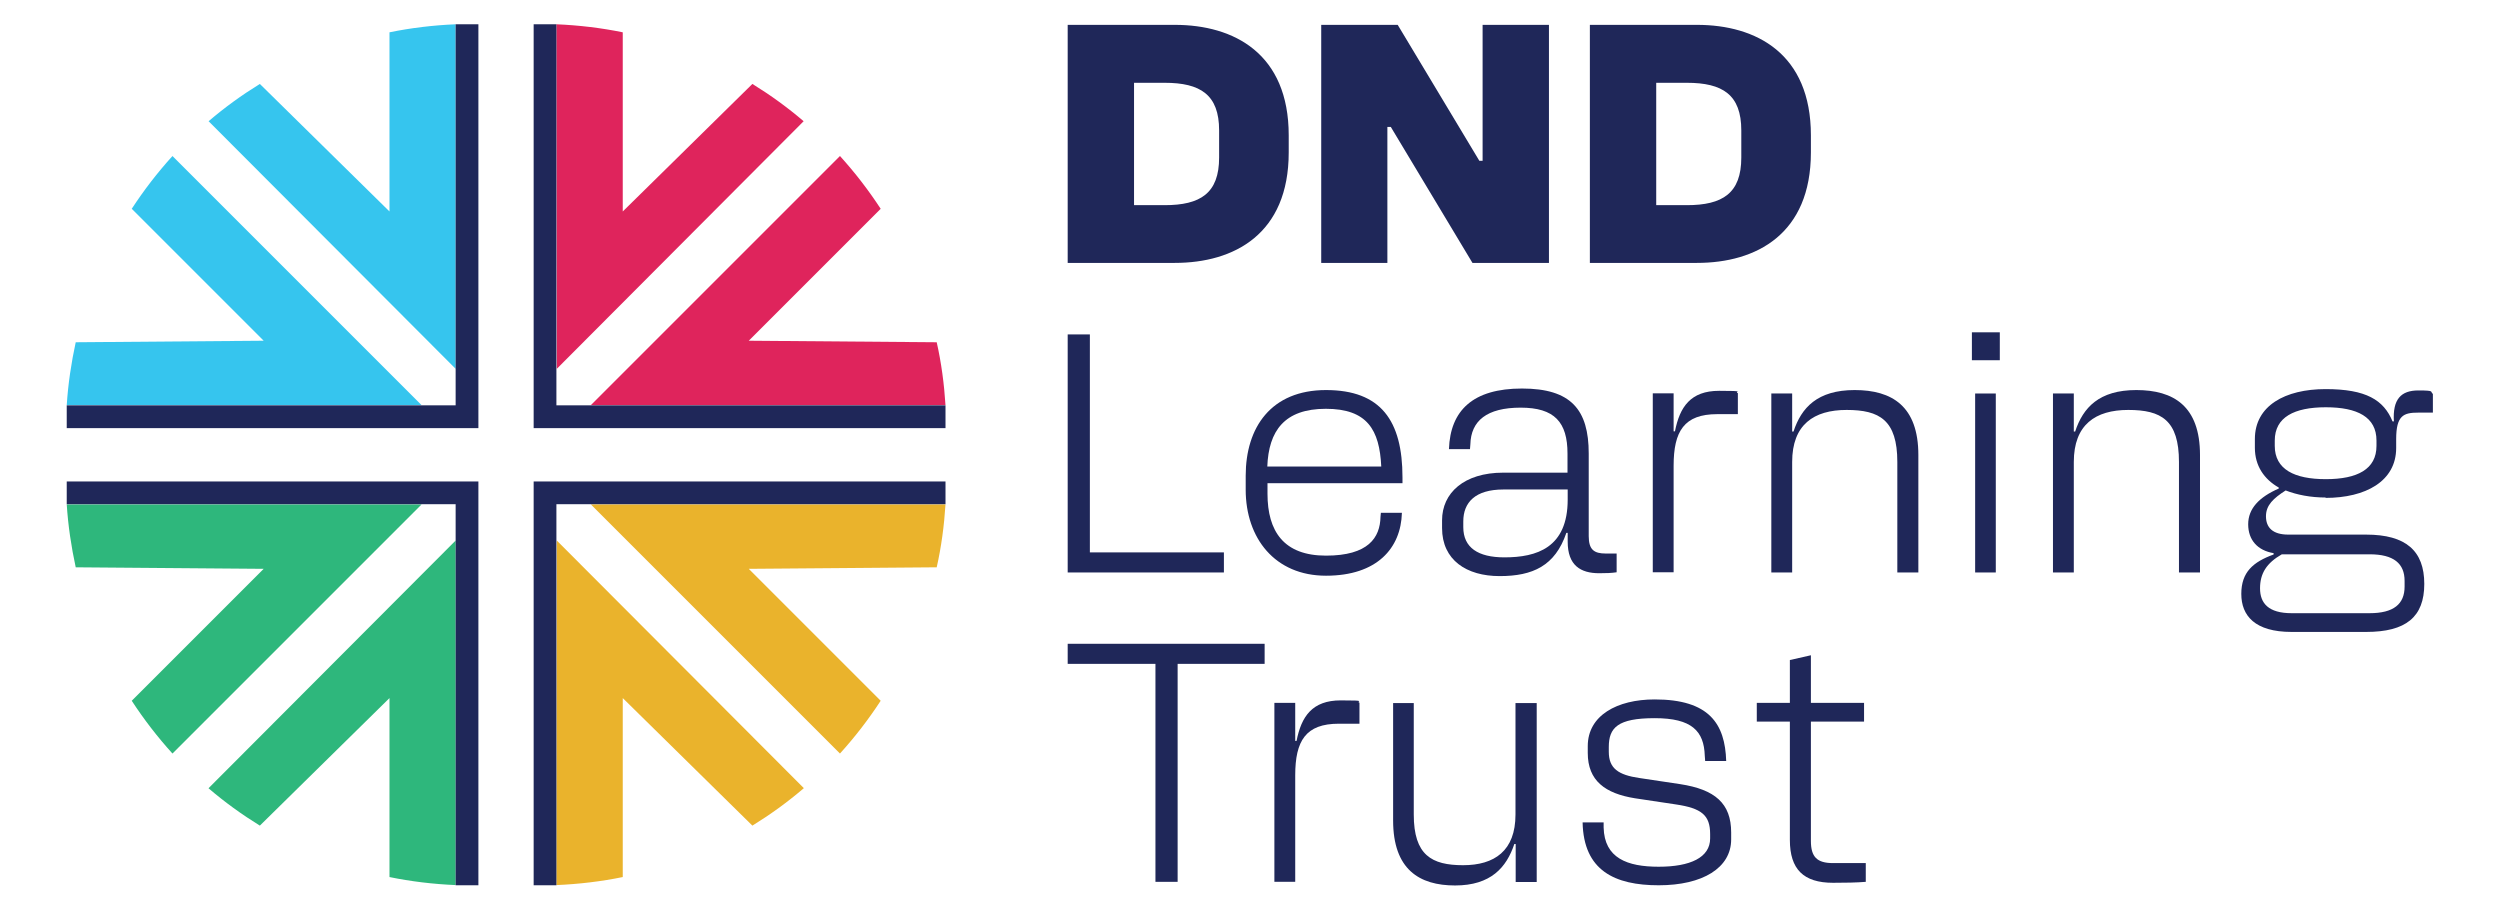 <?xml version="1.0" encoding="UTF-8"?>
<svg xmlns="http://www.w3.org/2000/svg" version="1.1" xmlns:xlink="http://www.w3.org/1999/xlink" viewBox="0 0 1307.5 475.7">
  <defs>
    <style>
      .cls-1 {
        fill: #eab32c;
      }

      .cls-2 {
        fill: #36c5ee;
      }

      .cls-3 {
        fill: none;
      }

      .cls-4 {
        fill: #2eb77c;
      }

      .cls-5 {
        fill: #1f2759;
      }

      .cls-6 {
        clip-path: url(#clippath);
      }

      .cls-7 {
        fill: #df245c;
      }
    </style>
    <clipPath id="clippath">
      <rect class="cls-3" x="34.9" y="12.7" width="1237.7" height="450.3"/>
    </clipPath>
  </defs>
  <!-- Generator: Adobe Illustrator 28.7.10, SVG Export Plug-In . SVG Version: 1.2.0 Build 236)  -->
  <g>
    <g id="Layer_1">
      <g class="cls-6">
        <path class="cls-1" d="M420.3,412.3c-8.4,7.2-17.4,13.7-26.8,19.5l-67.8-66.7v93.6c-11.2,2.3-22.9,3.7-34.7,4.2l.2-180.2,129.2,129.5Z"/>
        <path class="cls-1" d="M494.5,263.7c-.7,11.2-2.2,22.4-4.6,33l-98.3.8,69,69c-6.4,9.8-13.5,19-21.3,27.6l-130.3-130.3h185.5Z"/>
        <path class="cls-4" d="M109.1,412.3c8.4,7.2,17.4,13.7,26.8,19.5l67.8-66.7v93.6c11.2,2.3,22.8,3.7,34.6,4.2v-180.2l-129.2,129.5Z"/>
        <path class="cls-4" d="M34.9,263.7c.7,11.2,2.4,22.4,4.7,33l98.3.8-69,69c6.4,9.8,13.5,19,21.3,27.6l130.3-130.3H34.9Z"/>
        <path class="cls-5" d="M674,70.8v8.9c0,42.7-28.5,57.8-59.6,57.8h-56V13h56c31.1,0,59.6,15.1,59.6,57.8M609.1,107.3c18.7,0,28.5-6.2,28.5-24.9v-14.2c0-18.7-9.8-24.9-28.5-24.9h-16v64h16Z"/>
        <polygon class="cls-5" points="691 13 731 13 773.7 84.1 775.4 84.1 775.4 13 810.1 13 810.1 137.5 770.1 137.5 727.4 66.4 725.6 66.4 725.6 137.5 691 137.5 691 13"/>
        <path class="cls-5" d="M947.1,70.8v8.9c0,42.7-28.5,57.8-59.6,57.8h-56V13h56c31.1,0,59.6,15.1,59.6,57.8M882.2,107.3c18.7,0,28.5-6.2,28.5-24.9v-14.2c0-18.7-9.8-24.9-28.5-24.9h-16v64h16Z"/>
        <polygon class="cls-5" points="558.4 174.9 570 174.9 570 288.9 640.1 288.9 640.1 299.4 558.4 299.4 558.4 174.9"/>
        <path class="cls-5" d="M651.5,256.1v-7.3c0-25.3,13.3-44.8,42-44.8s40,16,40,45.7v3h-70.6v5.5c0,19.7,8.5,32.4,30.6,32.4s28.3-9.4,28.5-20.3l.2-2.1h11c-.5,18.5-13,32.9-39.7,32.9s-42-19.6-42-45M722.4,244c-.9-19.2-7.3-30.2-29-30.2s-29.9,11.6-30.6,30.2h59.6Z"/>
        <path class="cls-5" d="M819.9,283.3v-4.6h-.7c-5.9,17.3-17.6,22.6-34.9,22.6s-30.1-8.4-30.1-25.1v-4.1c0-14.2,11.4-24.9,32-24.9h33.6v-10c0-16.4-6.8-24-24.5-24s-26,6.9-26.3,19.2l-.2,2.5h-11c.7-20.3,12.6-31.7,38.2-31.7s34.9,11,34.9,34v43.2c0,7.1,2.8,9.1,8.9,9.1h5.7v9.8c-2.7.4-5.3.5-9.1.5-9.8,0-16.5-4.1-16.5-16.5M786.8,291.5c16.9,0,33.1-5,33.1-30.2v-5.3h-33.6c-14.8,0-21,6.8-21,16.7v3c0,10.7,7.7,15.8,21.5,15.8"/>
        <path class="cls-5" d="M908.9,205.8v10.8h-10.8c-17.3,0-22.8,8.9-22.8,27v55.7h-10.9v-93.6h10.9v19.9h.7c2.5-12.8,8.2-21.2,23.1-21.2s7.5.5,9.8,1.2"/>
        <path class="cls-5" d="M1003.3,238v61.4h-11v-57.8c0-21.9-9.3-27.2-26.5-27.2s-28.5,7.7-28.5,27.2v57.8h-10.9v-93.6h10.9v19.9h.7c4.1-12.5,12.5-21.7,32-21.7s33.3,8.4,33.3,34"/>
        <path class="cls-5" d="M1031.3,173.8h14.6v14.6h-14.6v-14.6ZM1033,205.8h10.8v93.6h-10.8v-93.6Z"/>
        <path class="cls-5" d="M1150.6,238v61.4h-11v-57.8c0-21.9-9.3-27.2-26.5-27.2s-28.5,7.7-28.5,27.2v57.8h-10.9v-93.6h10.9v19.9h.7c4.1-12.5,12.5-21.7,32-21.7s33.3,8.4,33.3,34"/>
        <path class="cls-5" d="M1216.4,260.2c-8,0-15.1-1.4-21-3.7-6.4,4.1-10.3,7.7-10.3,13.5s3.4,9.6,11.7,9.6h40.7c20.8,0,30.4,8.5,30.4,25.8s-9.6,25.1-30.4,25.1h-39c-19.2,0-26.3-8.5-26.3-19.9s6.2-16.7,16.9-20.6v-.7c-8.4-1.4-13.3-6.9-13.3-15.1s5.7-14.2,16-18.7v-.5c-7.7-4.4-12.5-11.4-12.5-20.8v-4.6c0-17.4,15.8-26.1,37-26.1s30.4,5.7,35,16.9h.7c-.7-11.6,3.7-16.2,12.8-16.2s5.9.7,7.6,1.8v9.8h-7.6c-7.7,0-11.6,1.4-11.6,13.9v4.6c0,17.4-16,26.1-37,26.1M1198.6,320.7h40.7c12.6,0,18.3-4.8,18.3-13.9v-3c0-9.1-5.7-13.9-18.3-13.9h-45.9c-8,4.6-11.4,10-11.4,17.8s4.4,13,16.5,13M1216.4,250.6c16.5,0,26.5-5.2,26.5-17.4v-2.8c0-12.3-10-17.4-26.5-17.4s-26.7,5.2-26.7,17.4v2.8c0,12.3,10.3,17.4,26.7,17.4"/>
        <polygon class="cls-5" points="604.3 347.2 558.4 347.2 558.4 336.7 661.4 336.7 661.4 347.2 615.9 347.2 615.9 461.2 604.3 461.2 604.3 347.2"/>
        <path class="cls-5" d="M711,367.7v10.8h-10.8c-17.3,0-22.8,8.9-22.8,27v55.7h-10.9v-93.6h10.9v19.9h.7c2.5-12.8,8.2-21.2,23.1-21.2s7.5.5,9.8,1.2"/>
        <path class="cls-5" d="M792.7,367.7h11v93.6h-11v-19.9h-.7c-4.1,12.3-12.3,21.7-31,21.7s-32.4-8.4-32.4-34v-61.4h10.8v58.3c0,21.3,9.4,26.5,25.8,26.5s27.4-7.5,27.4-26.5v-58.3Z"/>
        <path class="cls-5" d="M827.7,430.1h11v2.7c.4,16,12.3,20.5,28.8,20.5s26.9-4.8,26.9-14.8v-2.3c0-9.8-4.4-13.5-18-15.5l-21.3-3.2c-15.6-2.5-24.7-9.2-24.7-23.7v-3.6c0-16,15.3-24.4,35-24.4,28.6,0,36.8,12.8,37.4,32.2h-11l-.2-2.7c-.4-13-6.8-19.7-26.2-19.7s-24,5-24,15.1v2.5c0,8.7,5,12.1,16,13.7l21.3,3.2c18.3,2.8,26.7,10.1,26.7,25.3v3.6c0,14.9-14.9,24-37.9,24s-39.3-7.7-39.8-32.9"/>
        <path class="cls-5" d="M936.1,439.3v-61.9h-17.3v-9.8h17.3v-22.4l11-2.5v24.9h27.8v9.8h-27.8v62.4c0,8.4,3.2,11.6,11.6,11.6h17.1v9.8c-4.8.4-10.7.5-17.1.5-15.5,0-22.6-7.1-22.6-22.4"/>
        <polygon class="cls-5" points="250.2 463 238.3 463 238.3 263.7 34.9 263.7 34.9 251.8 250.2 251.8 250.2 463"/>
        <polygon class="cls-5" points="279.1 463 291 463 291 263.7 494.5 263.7 494.5 251.8 279.1 251.8 279.1 463"/>
        <path class="cls-7" d="M420.3,63.4c-8.4-7.2-17.4-13.7-26.8-19.5l-67.8,66.7V16.9c-11.2-2.3-22.9-3.7-34.7-4.2l.2,180.2L420.3,63.4Z"/>
        <path class="cls-7" d="M494.5,212c-.7-11.2-2.2-22.4-4.6-33l-98.3-.8,69-69c-6.4-9.8-13.5-19-21.3-27.6l-130.3,130.3h185.5Z"/>
        <path class="cls-2" d="M109.1,63.4c8.4-7.2,17.4-13.7,26.8-19.5l67.8,66.7V16.9c11.2-2.3,22.8-3.7,34.6-4.2v180.2L109.1,63.4Z"/>
        <path class="cls-2" d="M34.9,212c.7-11.2,2.4-22.4,4.7-33l98.3-.8-69-69c6.4-9.8,13.5-19,21.3-27.6l130.3,130.3H34.9Z"/>
        <polygon class="cls-5" points="250.2 12.7 238.3 12.7 238.3 212 34.9 212 34.9 223.9 250.2 223.9 250.2 12.7"/>
        <polygon class="cls-5" points="279.1 12.7 291 12.7 291 212 494.5 212 494.5 223.9 279.1 223.9 279.1 12.7"/>
      </g>
    </g>
  </g>
</svg>